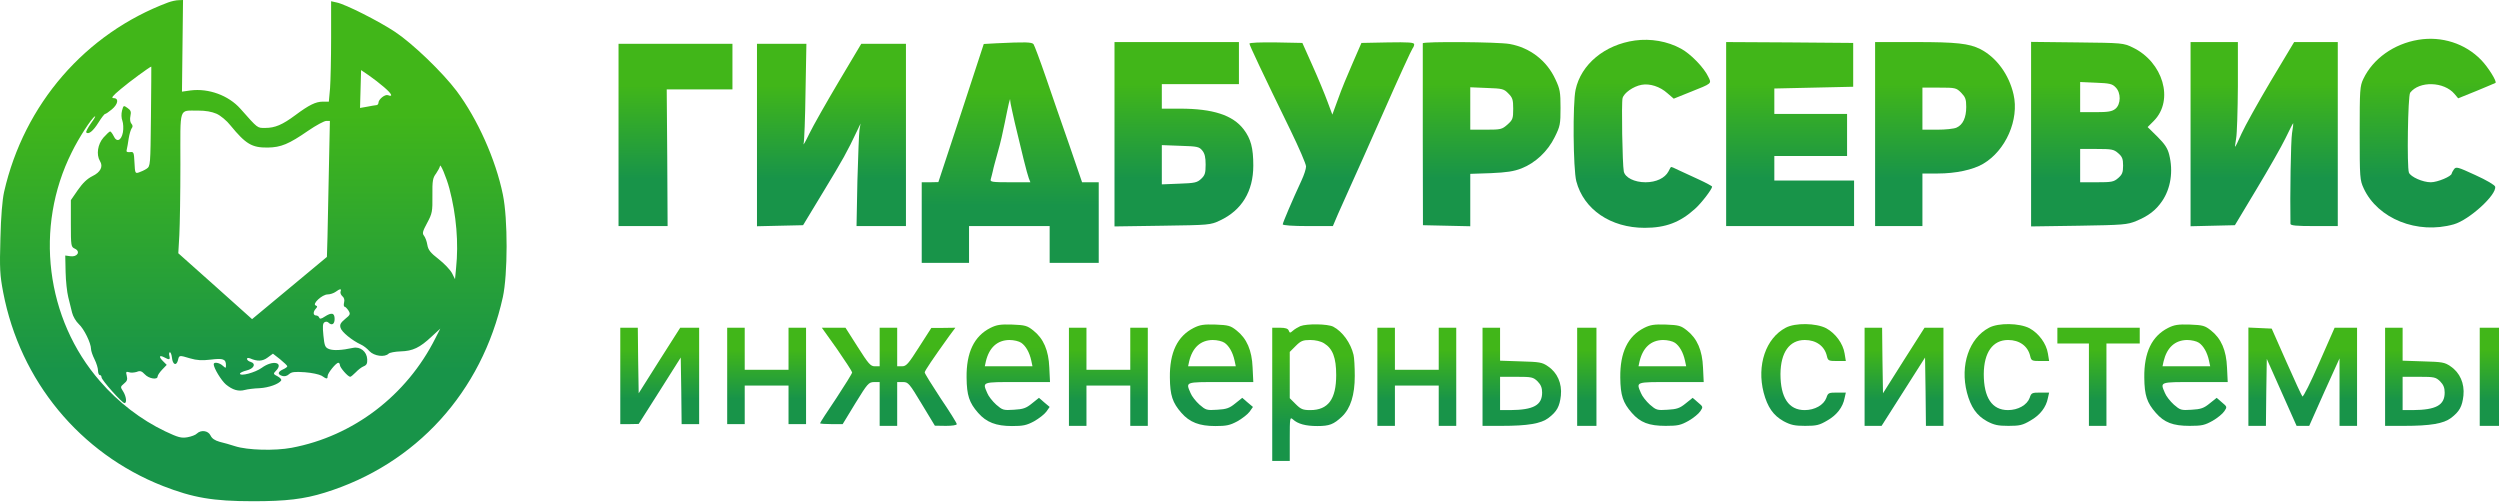 <?xml version="1.0" encoding="UTF-8"?> <svg xmlns="http://www.w3.org/2000/svg" width="1902" height="382" viewBox="0 0 1902 382" fill="none"> <g clip-path="url(#clip0_0_1)"> <path d="M127.912 1.867C64.979 25.467 18.312 79.2 3.112 146C1.779 152 0.712 164.667 0.312 181.333C-0.355 204.4 -0.088 209.2 2.445 222.533C15.379 289.867 60.845 344.933 123.912 369.733C146.845 378.667 161.912 381.333 192.579 381.333C217.645 381.333 231.245 379.733 247.112 374.8C316.445 353.333 366.579 298.4 382.579 226C386.312 208.667 386.445 166.667 382.579 148C377.112 121.333 363.379 90.667 347.379 69.2C336.445 54.8 314.179 33.333 300.579 24.267C288.579 16.267 262.579 3.067 256.045 1.867L251.912 0.933V28.933C251.912 44.4 251.512 61.467 251.112 67.067L250.179 77.333H245.645C240.179 77.333 235.112 79.867 224.712 87.6C214.845 94.933 209.245 97.333 201.779 97.333C195.645 97.333 196.445 98 182.845 82.667C173.779 72.533 158.712 67.067 144.979 68.8L138.445 69.733L138.845 34.8L139.245 0L135.912 0.133C134.045 0.133 130.445 0.933 127.912 1.867ZM114.845 88.533C114.445 126 114.445 126.4 111.512 128.4C109.912 129.467 107.245 130.667 105.645 131.2C102.845 132.133 102.712 131.733 102.312 123.733C101.912 115.867 101.779 115.333 98.845 115.733C96.445 115.867 95.912 115.467 96.445 113.733C96.712 112.4 97.512 108.667 97.912 105.333C98.445 102 99.512 98.533 100.179 97.6C101.112 96.533 101.112 95.333 99.912 94C98.979 92.933 98.712 90.533 99.245 88.133C99.912 85.067 99.512 83.867 96.979 82.133C94.045 80 93.912 80.133 92.845 84.133C92.179 86.667 92.312 89.867 93.112 91.867C93.779 93.733 94.045 97.733 93.512 100.667C92.312 107.067 88.712 108.533 86.445 103.467C85.512 101.6 84.312 100 83.779 100C83.245 100 80.979 102.133 78.712 104.667C74.312 109.733 73.112 117.6 76.045 122.533C78.712 126.667 76.445 131.067 70.312 134C66.312 136 62.979 139.2 59.245 144.533L53.912 152.267V170.133C53.912 187.333 54.045 187.867 56.979 189.2C61.512 191.333 58.845 195.733 53.512 194.933L49.645 194.4L49.912 206.933C50.045 213.733 50.979 222.267 51.912 226C52.845 229.6 54.179 234.933 54.845 237.867C55.512 240.667 57.779 244.533 59.912 246.533C63.912 250.133 69.245 261.067 69.245 265.467C69.245 266.933 70.445 270.4 71.912 273.333C73.379 276.267 74.579 280.133 74.579 282C74.579 283.867 75.245 285.333 75.912 285.333C76.712 285.333 77.245 286.133 77.245 287.067C77.245 289.067 92.845 306.667 94.712 306.667C96.712 306.667 96.045 301.467 93.645 297.733C91.512 294.4 91.512 294.267 94.312 291.867C96.712 290 97.112 288.667 96.445 286C95.645 282.8 95.912 282.533 98.179 283.2C99.645 283.733 102.312 283.467 104.045 282.933C106.579 281.867 107.779 282.267 110.179 284.8C113.245 288.133 119.912 289.2 119.912 286.4C119.912 285.467 121.512 283.2 123.379 281.2L126.845 277.6L123.912 274.667C120.579 271.333 121.112 269.867 124.979 271.867C128.845 274 129.645 273.733 128.845 270.667C128.445 269.2 128.712 268 129.245 268C129.912 268 130.579 269.867 130.845 272.267C131.379 277.467 134.179 278.667 135.379 274.133C136.312 270.133 136.179 270.133 144.712 272.667C149.645 274.133 153.779 274.4 160.312 273.6C169.779 272.4 171.912 273.2 171.912 277.867C171.912 280.267 171.779 280.267 169.512 278.267C166.979 275.867 162.579 275.2 162.579 277.067C162.579 280 168.312 289.467 171.912 292.533C176.979 296.667 181.379 298 186.312 296.667C188.312 296.133 193.245 295.467 197.512 295.333C204.579 294.933 212.179 292.133 213.912 289.467C214.312 288.667 213.112 287.333 211.112 286.267C207.912 284.667 207.779 284.267 209.779 282.267C216.312 275.733 207.645 273.6 199.112 279.867C194.179 283.467 182.579 286.533 182.579 284.267C182.579 283.6 184.845 282.533 187.512 281.867C193.245 280.533 194.979 276.667 190.712 275.333C189.112 274.933 187.912 273.867 187.912 273.067C187.912 272.267 188.845 272.133 190.312 272.667C195.779 275.067 199.779 274.933 203.645 272L207.645 269.067L213.112 273.333C216.179 275.867 218.579 278.133 218.579 278.667C218.579 279.2 217.112 280.267 215.245 281.067C211.245 282.933 210.979 284.8 214.712 286C216.445 286.533 218.312 286.133 219.912 284.667C221.779 282.933 224.179 282.667 231.912 283.2C237.245 283.6 242.845 284.8 244.712 285.867C248.579 288.533 249.245 288.533 249.245 286.133C249.245 283.867 255.645 276 257.379 276C258.045 276 258.579 276.8 258.579 277.733C258.579 279.6 264.712 286.667 266.445 286.667C266.979 286.667 268.845 285.067 270.712 283.2C272.445 281.333 275.245 279.2 276.712 278.667C278.979 277.733 279.512 276.533 279.379 273.333C279.112 267.467 274.045 263.467 268.579 264.667C259.912 266.533 253.779 266.8 250.445 265.6C247.379 264.4 246.845 263.333 246.045 255.2C245.379 248.533 245.512 246 246.845 245.2C247.779 244.533 249.112 244.667 249.779 245.333C252.445 248 254.579 246.667 254.579 242.667C254.579 238 252.312 237.467 246.979 240.933C244.445 242.667 243.245 242.8 242.845 241.6C242.579 240.8 241.512 240 240.445 240C238.179 240 238.045 237.2 240.312 234.8C241.645 233.333 241.512 232.933 240.179 232.4C237.245 231.333 245.112 224 249.245 224C251.112 224 253.912 223.067 255.379 222C258.579 219.6 260.045 219.467 259.112 221.733C258.712 222.8 259.379 224.4 260.445 225.333C261.779 226.4 262.312 228.133 261.779 230.133C261.379 231.867 261.512 233.333 262.179 233.333C262.712 233.333 264.045 234.667 265.112 236.267C266.712 238.933 266.579 239.467 262.579 242.667C259.112 245.6 258.312 246.933 259.112 249.467C259.912 252.533 267.912 259.067 274.579 262.133C276.445 262.933 279.379 265.2 281.112 267.2C284.712 270.933 292.712 272 295.645 269.067C296.445 268.267 300.579 267.467 304.845 267.333C314.045 267.067 319.379 264.533 328.312 256.133L334.979 250L331.245 257.333C309.379 300.933 268.712 331.867 221.912 340.667C209.112 343.067 188.312 342.533 178.845 339.467C175.379 338.4 170.179 336.8 167.112 336.133C163.379 335.067 161.245 333.6 160.179 331.333C158.445 327.6 152.979 326.8 149.779 329.867C148.845 330.933 145.512 332.133 142.579 332.667C137.912 333.467 135.512 332.8 125.645 328.133C107.245 319.333 90.045 306.133 76.179 290.133C34.712 242.667 26.045 172.8 54.579 115.867C59.912 104.933 69.512 90.133 72.179 88.533C72.979 88 71.779 90.4 69.245 93.733C66.845 97.2 65.112 100.4 65.645 100.8C67.379 102.533 70.845 99.733 74.845 93.333C77.112 89.733 79.379 86.667 80.045 86.667C80.579 86.667 82.845 85.067 85.112 83.2C89.912 79.2 90.579 74.667 86.445 74.667C84.312 74.667 85.512 73.067 91.912 67.733C98.312 62.267 114.179 50.667 115.112 50.667C115.112 50.667 115.112 67.733 114.845 88.533ZM292.445 66.533C298.179 71.467 299.245 74 295.112 72.4C292.845 71.6 287.912 75.6 287.912 78.267C287.912 79.2 287.112 80 286.312 80C285.379 80.133 282.179 80.533 279.245 81.2L273.912 82.133L274.312 67.733L274.712 53.333L280.579 57.333C283.912 59.6 289.245 63.733 292.445 66.533ZM164.712 86.533C167.779 87.867 172.579 91.867 175.379 95.467C186.979 109.6 191.645 112.4 203.645 112.267C213.779 112.133 219.779 109.6 234.445 99.467C240.445 95.333 246.712 92 248.179 92H250.979L249.912 143.6C249.379 172.133 248.845 195.333 248.712 195.467C248.712 195.467 235.779 206.267 220.179 219.2L191.779 242.8L163.779 217.733L135.645 192.667L136.445 178.8C136.845 171.2 137.245 147.067 137.245 125.2C137.245 80 135.779 84.4 150.579 84.133C156.445 84.133 160.979 84.933 164.712 86.533ZM341.912 143.467C347.245 163.733 348.979 184.933 346.979 204L346.179 212.4L343.912 207.867C342.579 205.333 338.045 200.533 333.779 197.2C327.379 192.267 325.779 190.133 325.112 186.267C324.712 183.6 323.512 180.533 322.579 179.333C321.112 177.6 321.512 176 324.979 169.6C328.845 162.4 329.112 160.933 328.979 148.8C328.845 137.467 329.245 135.333 331.779 132C333.245 129.867 334.579 127.333 334.712 126.4C334.845 123.6 339.645 134.933 341.912 143.467Z" fill="url(#paint0_linear_0_1)"></path> <path d="M1243.91 30.8C1220.85 34 1202.85 48.933 1198.71 68.266C1196.45 78.666 1196.85 128.533 1199.25 137.867C1204.85 159.333 1225.38 173.333 1251.25 173.333C1267.25 173.333 1278.18 169.2 1289.65 158.8C1294.45 154.533 1302.58 143.867 1302.58 142C1302.58 141.6 1298.18 139.2 1292.71 136.667C1287.25 134.133 1280.18 130.933 1277.11 129.467C1274.05 127.867 1271.38 126.8 1271.25 127.067C1271.11 127.2 1270.18 128.667 1269.38 130.4C1266.71 135.467 1260.05 138.667 1251.91 138.667C1243.38 138.667 1236.31 135.067 1235.38 130.4C1234.31 125.067 1233.51 78.133 1234.45 74.666C1235.51 70.666 1242.58 65.733 1248.85 64.533C1255.11 63.333 1262.98 65.867 1268.58 70.933L1273.38 75.067L1285.65 70.133C1302.71 63.333 1302.31 63.733 1299.65 58.4C1296.45 51.467 1286.18 40.933 1278.98 37.066C1268.58 31.333 1255.91 29.2 1243.91 30.8Z" fill="url(#paint1_linear_0_1)"></path> <path d="M1839.91 30.267C1821.25 33.333 1805.38 44.667 1798.05 60C1795.38 65.6 1795.25 68.133 1795.25 101.333C1795.25 135.467 1795.38 136.933 1798.31 143.333C1808.98 166.4 1839.11 178.533 1866.85 170.667C1878.58 167.333 1899.65 148.133 1898.31 142C1898.05 140.8 1891.78 137.067 1883.25 133.2C1869.65 126.933 1868.58 126.667 1866.98 128.8C1866.05 130.133 1865.25 131.6 1865.25 132C1865.25 134.133 1854.45 138.667 1849.38 138.667C1843.11 138.667 1834.05 134.533 1832.71 131.333C1831.11 127.067 1831.91 72.8 1833.65 70.533C1840.58 61.467 1859.38 62 1867.38 71.467L1870.18 74.8L1884.05 69.2C1891.65 66 1898.18 63.333 1898.58 63.067C1899.78 62 1892.98 51.067 1887.65 45.6C1875.51 33.067 1857.65 27.333 1839.91 30.267Z" fill="url(#paint2_linear_0_1)"></path> <path d="M757.912 32.933L748.445 33.467L731.245 86L713.912 138.533L707.645 138.667H701.245V169.333V200H719.245H737.245V186V172H767.912H798.579V186V200H817.245H835.912V169.333V138.667H829.645H823.245L813.512 110.267C808.045 94.8 800.045 71.467 795.645 58.667C791.245 45.867 786.979 34.533 786.312 33.6C784.979 32 780.179 31.867 757.912 32.933ZM772.045 93.333C776.845 113.733 781.512 132.667 782.712 135.6L783.912 138.667H768.445C754.445 138.667 753.112 138.4 753.779 136.267C754.179 135.067 754.845 132.133 755.379 130C755.779 127.733 757.645 121.2 759.245 115.333C760.979 109.467 763.245 99.6 764.445 93.333C765.645 87.067 767.112 80.533 767.512 78.667L768.445 75.333L768.845 78.667C769.245 80.533 770.579 87.067 772.045 93.333Z" fill="url(#paint3_linear_0_1)"></path> <path d="M847.912 102.133V172.267L884.312 171.733C920.312 171.2 920.712 171.2 928.179 167.733C944.712 160 953.512 145.6 953.512 126C953.512 112.533 951.645 105.6 946.179 98.4C937.912 87.6 922.845 82.667 897.779 82.667H883.912V73.333V64H913.245H942.579V48V32H895.245H847.912V102.133ZM914.712 114.533C916.579 116.8 917.245 119.733 917.245 125.2C917.245 131.733 916.712 133.333 913.912 136C910.845 138.933 908.979 139.333 897.245 139.733L883.912 140.267V125.333V110.4L898.045 110.933C910.979 111.333 912.312 111.6 914.712 114.533Z" fill="url(#paint4_linear_0_1)"></path> <path d="M950.579 33.2C950.579 34.4 960.179 54.8 981.912 99.333C988.312 112.533 993.645 124.8 993.645 126.667C993.645 128.533 992.045 133.333 990.179 137.333C983.245 152.267 975.912 169.467 975.912 170.667C975.912 171.467 983.779 172 994.979 172H1014.05L1017.91 162.933C1020.05 158 1024.18 148.933 1026.98 142.667C1029.91 136.4 1041.51 110.267 1052.85 84.667C1064.18 58.933 1074.05 37.467 1074.71 36.8C1075.38 36 1075.91 34.667 1075.91 33.733C1075.91 32.267 1071.78 32 1055.78 32.267L1035.78 32.667L1029.11 48C1025.38 56.4 1020.31 68.667 1018.05 75.2L1013.65 87.2L1009.91 77.2C1007.91 71.733 1002.85 59.467 998.579 50L990.845 32.667L970.712 32.267C958.979 32.133 950.579 32.4 950.579 33.2Z" fill="url(#paint5_linear_0_1)"></path> <path d="M1082.45 32.933C1082.45 33.6 1082.45 64.933 1082.45 102.667L1082.58 171.333L1100.58 171.733L1118.58 172.133V152.133V132.267L1134.31 131.733C1146.31 131.2 1151.65 130.4 1157.51 128.133C1168.05 124 1177.51 115.2 1182.85 104.267C1186.98 96 1187.25 94.4 1187.25 82C1187.25 70.133 1186.85 67.733 1183.38 60.4C1176.85 46.133 1164.05 36.266 1148.58 33.466C1139.78 31.866 1082.58 31.466 1082.45 32.933ZM1147.51 71.066C1150.71 74.266 1151.25 75.733 1151.25 82.8C1151.25 90.266 1150.85 91.2 1146.85 94.8C1142.71 98.4 1141.91 98.666 1130.58 98.666H1118.58V82.533V66.4L1131.25 66.933C1142.98 67.333 1144.18 67.6 1147.51 71.066Z" fill="url(#paint6_linear_0_1)"></path> <path d="M1313.25 102V172H1361.91H1410.58V154.667V137.333H1380.31H1349.91V128V118.667H1377.65H1405.25V102.667V86.667H1377.65H1349.91V77.067V67.333L1379.91 66.667L1409.91 66V49.333V32.667L1361.65 32.267L1313.25 32V102Z" fill="url(#paint7_linear_0_1)"></path> <path d="M1426.58 102V172H1444.58H1462.58V152V132H1474.31C1487.91 132 1500.98 129.2 1508.71 124.667C1526.05 114.533 1536.31 90.933 1531.91 71.867C1528.45 56.667 1518.85 43.6 1506.58 37.333C1498.05 33.067 1488.45 32 1457.25 32H1426.58V102ZM1492.05 70.533C1495.25 73.867 1495.91 75.467 1495.91 81.333C1495.91 89.467 1493.38 94.933 1488.58 97.067C1486.71 98 1480.05 98.667 1473.91 98.667H1462.58V82.667V66.667H1475.38C1487.65 66.667 1488.31 66.8 1492.05 70.533Z" fill="url(#paint8_linear_0_1)"></path> <path d="M1545.25 102V172.267L1581.65 171.733C1615.38 171.2 1618.45 170.933 1625.25 168.133C1634.58 164.267 1640.18 160 1644.98 152.933C1651.51 143.333 1653.51 130.267 1650.31 117.6C1649.11 112.8 1646.98 109.6 1641.38 104L1633.91 96.667L1638.71 91.867C1654.18 76.133 1645.65 47.2 1622.58 36.133C1615.38 32.667 1614.85 32.667 1580.31 32.267L1545.25 31.867V102ZM1609.51 66.4C1613.78 70.533 1613.65 79.333 1609.38 82.8C1606.85 84.8 1604.05 85.333 1594.45 85.333H1582.58V73.867V62.4L1594.58 62.933C1604.85 63.333 1606.98 63.733 1609.51 66.4ZM1611.51 116.533C1614.58 119.2 1615.25 120.8 1615.25 126C1615.25 131.2 1614.58 132.8 1611.51 135.467C1608.18 138.4 1606.58 138.667 1595.11 138.667H1582.58V126V113.333H1595.11C1606.58 113.333 1608.18 113.6 1611.51 116.533Z" fill="url(#paint9_linear_0_1)"></path> <path d="M1666.58 102V172.133L1683.38 171.733L1700.31 171.333L1716.71 144C1725.78 128.933 1735.78 111.467 1738.85 105.067C1741.91 98.667 1744.58 93.467 1744.71 93.733C1744.85 93.867 1744.45 97.333 1743.78 101.333C1742.85 106.8 1742.18 148.8 1742.58 170.267C1742.58 171.6 1747.11 172 1760.58 172H1778.58V102V32H1762.05H1745.38L1727.65 61.6C1717.91 78 1707.91 96 1705.38 101.6C1702.85 107.333 1700.71 111.867 1700.45 111.6C1700.31 111.467 1700.71 108.667 1701.25 105.333C1701.91 102 1702.45 84.133 1702.58 65.6V32H1684.58H1666.58V102Z" fill="url(#paint10_linear_0_1)"></path> <path d="M470.579 102.667V172H489.245H507.912L507.645 120L507.245 68H532.312H557.245V50.667V33.334H513.912H470.579V102.667Z" fill="url(#paint11_linear_0_1)"></path> <path d="M575.912 102.667V172.133L593.379 171.733L610.979 171.333L626.712 145.333C641.112 121.6 644.579 115.467 652.179 99.334L654.712 94L653.912 98.667C653.512 101.2 652.845 118.8 652.312 137.6L651.645 172H670.445H689.245V102.667V33.334H672.179H655.245L638.179 62C628.845 77.734 618.712 95.6 615.779 101.6C612.845 107.733 610.845 111.2 611.379 109.333C611.912 107.467 612.579 89.6 612.845 69.6L613.512 33.334H594.712H575.912V102.667Z" fill="url(#paint12_linear_0_1)"></path> <path d="M753.512 249.467C741.112 255.733 735.112 268.133 735.379 287.333C735.512 300.8 737.379 306.4 744.179 314.133C750.445 321.333 757.912 324.133 769.912 324.133C778.312 324.133 780.979 323.6 786.712 320.533C790.445 318.4 794.579 315.2 796.045 313.2L798.579 309.6L794.445 306.133L790.445 302.667L785.112 306.933C780.712 310.533 778.445 311.333 771.379 311.733C763.379 312.267 762.712 312 757.912 307.867C755.112 305.333 752.045 301.467 751.112 299.067C747.379 290.4 746.712 290.667 774.045 290.667H798.845L798.312 279.6C797.779 266.533 793.912 257.6 786.179 251.467C781.512 247.733 779.912 247.333 770.179 246.933C761.112 246.667 758.312 247.067 753.512 249.467ZM776.979 260.8C780.445 263.2 783.245 268.133 784.579 274.267L785.512 278.667H767.379H749.245L750.045 274.933C752.579 264.4 758.712 258.8 767.912 258.667C771.379 258.667 775.245 259.6 776.979 260.8Z" fill="url(#paint13_linear_0_1)"></path> <path d="M908.179 249.467C895.779 255.733 889.779 268.133 890.045 287.333C890.179 300.8 892.045 306.4 898.845 314.133C905.112 321.333 912.579 324.133 924.579 324.133C932.979 324.133 935.645 323.6 941.379 320.533C945.112 318.4 949.245 315.2 950.712 313.2L953.245 309.6L949.112 306.133L945.112 302.667L939.779 306.933C935.379 310.533 933.112 311.333 926.045 311.733C918.045 312.267 917.379 312 912.579 307.867C909.779 305.333 906.712 301.467 905.779 299.067C902.045 290.4 901.379 290.667 928.712 290.667H953.512L952.979 279.6C952.445 266.533 948.579 257.6 940.845 251.467C936.179 247.733 934.579 247.333 924.845 246.933C915.779 246.667 912.979 247.067 908.179 249.467ZM931.645 260.8C935.112 263.2 937.912 268.133 939.245 274.267L940.179 278.667H922.045H903.912L904.712 274.933C907.245 264.4 913.379 258.8 922.579 258.667C926.045 258.667 929.912 259.6 931.645 260.8Z" fill="url(#paint14_linear_0_1)"></path> <path d="M989.245 248.133C987.512 248.933 984.979 250.4 983.645 251.6C981.512 253.467 981.245 253.467 980.445 251.467C979.912 250 977.912 249.333 973.779 249.333H967.912V300V350.667H974.579H981.245V333.733C981.245 317.867 981.379 317.067 983.645 319.067C987.379 322.533 993.379 324.133 1002.18 324.133C1011.38 324.133 1014.58 322.933 1020.98 316.933C1027.51 310.667 1030.71 300.533 1030.71 286C1030.71 279.333 1030.31 272.133 1029.78 270C1027.65 260.933 1021.38 252.267 1014.31 248.533C1010.18 246.4 994.312 246.133 989.245 248.133ZM1007.38 261.2C1013.91 265.2 1016.58 272.133 1016.58 285.333C1016.58 303.733 1010.45 312 996.845 312C991.245 312 989.645 311.333 985.779 307.467L981.245 302.933V285.333V267.733L985.779 263.2C989.645 259.333 991.245 258.667 996.845 258.667C1000.71 258.667 1004.85 259.6 1007.38 261.2Z" fill="url(#paint15_linear_0_1)"></path> <path d="M1250.85 249.467C1238.45 255.733 1232.45 268.133 1232.71 287.333C1232.85 300.8 1234.71 306.4 1241.51 314.133C1247.91 321.467 1254.58 324 1267.25 324C1276.58 324 1278.71 323.467 1284.71 320.133C1288.45 318 1292.45 314.667 1293.65 312.8C1295.78 309.6 1295.78 309.467 1291.78 306.133L1287.78 302.667L1282.45 306.933C1278.05 310.533 1275.78 311.333 1268.71 311.733C1260.71 312.267 1260.05 312 1255.25 307.867C1252.45 305.333 1249.38 301.467 1248.45 299.067C1244.71 290.4 1244.05 290.667 1271.38 290.667H1296.18L1295.65 279.6C1295.11 266.533 1291.25 257.6 1283.51 251.467C1278.85 247.733 1277.25 247.333 1267.51 246.933C1258.45 246.667 1255.65 247.067 1250.85 249.467ZM1274.31 260.8C1277.78 263.2 1280.58 268.133 1281.91 274.267L1282.85 278.667H1264.71H1246.58L1247.38 274.933C1249.91 264.4 1256.05 258.8 1265.25 258.667C1268.71 258.667 1272.58 259.6 1274.31 260.8Z" fill="url(#paint16_linear_0_1)"></path> <path d="M1358.58 249.333C1343.38 257.333 1336.45 277.867 1341.78 298.667C1344.71 309.733 1349.11 316.133 1357.11 320.533C1362.45 323.333 1365.38 324 1373.38 324C1381.91 324 1384.18 323.467 1390.05 320C1397.38 315.867 1402.05 309.867 1403.38 302.8L1404.31 298.667H1397.51C1391.25 298.667 1390.71 298.933 1389.51 302.667C1387.51 308.133 1380.71 312 1372.98 312C1360.85 312 1354.58 302.533 1354.58 284.533C1354.71 268.133 1361.38 258.667 1373.11 258.667C1381.78 258.667 1388.18 263.333 1389.91 270.933C1390.71 274.4 1391.25 274.667 1397.51 274.667H1404.31L1403.38 268.933C1402.18 261.333 1396.45 253.6 1389.38 249.733C1381.65 245.733 1365.78 245.467 1358.58 249.333Z" fill="url(#paint17_linear_0_1)"></path> <path d="M1513.25 249.333C1498.05 257.333 1491.11 277.867 1496.45 298.667C1499.38 309.733 1503.78 316.133 1511.78 320.533C1517.11 323.333 1520.05 324 1528.05 324C1536.58 324 1538.85 323.467 1544.71 320C1552.05 315.867 1556.71 309.867 1558.05 302.8L1558.98 298.667H1552.18C1545.91 298.667 1545.38 298.933 1544.18 302.667C1542.18 308.133 1535.38 312 1527.65 312C1515.51 312 1509.25 302.533 1509.25 284.533C1509.38 268.133 1516.05 258.667 1527.78 258.667C1536.45 258.667 1542.85 263.333 1544.58 270.933C1545.38 274.4 1545.91 274.667 1552.18 274.667H1558.98L1558.05 268.933C1556.85 261.333 1551.11 253.6 1544.05 249.733C1536.31 245.733 1520.45 245.467 1513.25 249.333Z" fill="url(#paint18_linear_0_1)"></path> <path d="M1649.51 249.467C1637.11 255.733 1631.11 268.133 1631.38 287.333C1631.51 300.8 1633.38 306.4 1640.18 314.133C1646.58 321.467 1653.25 324 1665.91 324C1675.25 324 1677.38 323.467 1683.38 320.133C1687.11 318 1691.11 314.667 1692.31 312.8C1694.45 309.6 1694.45 309.467 1690.45 306.133L1686.45 302.667L1681.11 306.933C1676.71 310.533 1674.45 311.333 1667.38 311.733C1659.38 312.267 1658.71 312 1653.91 307.867C1651.11 305.333 1648.05 301.467 1647.11 299.067C1643.38 290.4 1642.71 290.667 1670.05 290.667H1694.85L1694.31 279.6C1693.78 266.533 1689.91 257.6 1682.18 251.467C1677.51 247.733 1675.91 247.333 1666.18 246.933C1657.11 246.667 1654.31 247.067 1649.51 249.467ZM1672.98 260.8C1676.45 263.2 1679.25 268.133 1680.58 274.267L1681.51 278.667H1663.38H1645.25L1646.05 274.933C1648.58 264.4 1654.71 258.8 1663.91 258.667C1667.38 258.667 1671.25 259.6 1672.98 260.8Z" fill="url(#paint19_linear_0_1)"></path> <path d="M471.912 286V322.667H478.979L485.912 322.533L501.912 297.333L517.912 272L518.312 297.333L518.579 322.667H525.245H531.912V286V249.333H524.712H517.512L501.645 274.267L485.912 299.2L485.512 274.267L485.245 249.333H478.579H471.912V286Z" fill="url(#paint20_linear_0_1)"></path> <path d="M553.245 286V322.667H559.912H566.579V308V293.333H583.245H599.912V308V322.667H606.579H613.245V286V249.333H606.579H599.912V265.333V281.333H583.245H566.579V265.333V249.333H559.912H553.245V286Z" fill="url(#paint21_linear_0_1)"></path> <path d="M636.845 265.6C643.112 274.667 648.312 282.667 648.312 283.333C648.312 284.133 642.845 292.933 636.179 303.067C629.379 313.067 623.912 321.6 623.912 322C623.912 322.4 627.779 322.667 632.579 322.667H641.112L650.845 306.667C660.045 291.733 660.845 290.8 664.979 290.667H669.245V307.333V324H675.912H682.579V307.333V290.667H686.979C690.979 290.667 691.779 291.6 701.245 307.333L711.245 323.867L719.645 324C724.445 324 727.912 323.467 727.912 322.667C727.912 321.867 722.445 313.067 715.645 303.067C708.979 292.933 703.512 284.133 703.512 283.333C703.512 282.133 709.645 273.067 722.179 255.6L726.845 249.333L717.645 249.467H708.579L699.245 264C691.112 276.8 689.512 278.667 686.312 278.667H682.579V264V249.333H675.912H669.245V264V278.667H665.512C662.312 278.667 660.712 276.8 652.579 264L643.245 249.333H634.312H625.245L636.845 265.6Z" fill="url(#paint22_linear_0_1)"></path> <path d="M813.245 286.667V324H819.912H826.579V308.667V293.333H843.245H859.912V308.667V324H866.579H873.245V286.667V249.333H866.579H859.912V265.333V281.333H843.245H826.579V265.333V249.333H819.912H813.245V286.667Z" fill="url(#paint23_linear_0_1)"></path> <path d="M1047.91 286.667V324H1054.58H1061.25V308.667V293.333H1077.91H1094.58V308.667V324H1101.25H1107.91V286.667V249.333H1101.25H1094.58V265.333V281.333H1077.91H1061.25V265.333V249.333H1054.58H1047.91V286.667Z" fill="url(#paint24_linear_0_1)"></path> <path d="M1127.91 286.667V324H1142.31C1162.45 324 1172.45 322.267 1178.05 318C1184.58 313.067 1186.58 309.2 1187.51 300.933C1188.45 291.733 1184.85 283.467 1177.65 278.667C1173.25 275.6 1171.25 275.333 1156.98 274.933L1141.25 274.4V261.867V249.333H1134.58H1127.91V286.667ZM1169.78 290.133C1172.31 292.667 1173.25 295.067 1173.25 298.667C1173.25 308.267 1166.71 311.867 1148.98 312H1141.25V299.333V286.667H1153.78C1165.38 286.667 1166.45 286.933 1169.78 290.133Z" fill="url(#paint25_linear_0_1)"></path> <path d="M1199.91 286.667V324H1207.25H1214.58V286.667V249.333H1207.25H1199.91V286.667Z" fill="url(#paint26_linear_0_1)"></path> <path d="M1418.58 286.667V324H1425.11H1431.51L1448.05 298L1464.58 272L1464.98 298L1465.25 324H1471.91H1478.58V286.667V249.333H1471.38H1464.18L1448.31 274.267L1432.58 299.2L1432.18 274.267L1431.91 249.333H1425.25H1418.58V286.667Z" fill="url(#paint27_linear_0_1)"></path> <path d="M1565.25 255.333V261.333H1577.25H1589.25V292.667V324H1595.91H1602.58V292.667V261.333H1615.25H1627.91V255.333V249.333H1596.58H1565.25V255.333Z" fill="url(#paint28_linear_0_1)"></path> <path d="M1710.58 286.667V324H1717.25H1723.91L1724.18 298.533L1724.58 273.067L1735.91 298.533L1747.25 324H1752.05H1756.85L1768.31 298.267L1779.91 272.667V298.267V324H1786.58H1793.25V286.667V249.333H1784.71H1776.18L1764.45 276C1758.05 290.667 1752.31 302.267 1751.65 301.6C1751.11 301.067 1745.65 289.2 1739.51 275.333L1728.31 250L1719.51 249.6L1710.58 249.2V286.667Z" fill="url(#paint29_linear_0_1)"></path> <path d="M1814.58 286.667V324H1828.98C1849.11 324 1859.11 322.267 1864.71 318C1871.25 313.067 1873.25 309.2 1874.18 300.933C1875.11 291.733 1871.51 283.467 1864.31 278.667C1859.91 275.6 1857.91 275.333 1843.65 274.933L1827.91 274.4V261.867V249.333H1821.25H1814.58V286.667ZM1856.45 290.133C1858.98 292.667 1859.91 295.067 1859.91 298.667C1859.91 308.267 1853.38 311.867 1835.65 312H1827.91V299.333V286.667H1840.45C1852.05 286.667 1853.11 286.933 1856.45 290.133Z" fill="url(#paint30_linear_0_1)"></path> <path d="M1886.58 286.667V324H1893.91H1901.25V286.667V249.333H1893.91H1886.58V286.667Z" fill="url(#paint31_linear_0_1)"></path> </g> <defs> <linearGradient id="paint0_linear_0_1" x1="192.714" y1="0" x2="192.714" y2="381.333" gradientUnits="userSpaceOnUse"> <stop offset="0.229" stop-color="#41B619"></stop> <stop offset="0.74" stop-color="#189449"></stop> </linearGradient> <linearGradient id="paint1_linear_0_1" x1="1249.9" y1="30.284" x2="1249.9" y2="173.333" gradientUnits="userSpaceOnUse"> <stop offset="0.229" stop-color="#41B619"></stop> <stop offset="0.74" stop-color="#189449"></stop> </linearGradient> <linearGradient id="paint2_linear_0_1" x1="1846.98" y1="29.513" x2="1846.98" y2="173.061" gradientUnits="userSpaceOnUse"> <stop offset="0.229" stop-color="#41B619"></stop> <stop offset="0.74" stop-color="#189449"></stop> </linearGradient> <linearGradient id="paint3_linear_0_1" x1="768.579" y1="32.244" x2="768.579" y2="200" gradientUnits="userSpaceOnUse"> <stop offset="0.229" stop-color="#41B619"></stop> <stop offset="0.74" stop-color="#189449"></stop> </linearGradient> <linearGradient id="paint4_linear_0_1" x1="900.712" y1="32" x2="900.712" y2="172.267" gradientUnits="userSpaceOnUse"> <stop offset="0.229" stop-color="#41B619"></stop> <stop offset="0.74" stop-color="#189449"></stop> </linearGradient> <linearGradient id="paint5_linear_0_1" x1="1013.24" y1="32.175" x2="1013.24" y2="172" gradientUnits="userSpaceOnUse"> <stop offset="0.229" stop-color="#41B619"></stop> <stop offset="0.74" stop-color="#189449"></stop> </linearGradient> <linearGradient id="paint6_linear_0_1" x1="1134.85" y1="32.023" x2="1134.85" y2="172.133" gradientUnits="userSpaceOnUse"> <stop offset="0.229" stop-color="#41B619"></stop> <stop offset="0.74" stop-color="#189449"></stop> </linearGradient> <linearGradient id="paint7_linear_0_1" x1="1361.91" y1="32" x2="1361.91" y2="172" gradientUnits="userSpaceOnUse"> <stop offset="0.229" stop-color="#41B619"></stop> <stop offset="0.74" stop-color="#189449"></stop> </linearGradient> <linearGradient id="paint8_linear_0_1" x1="1479.75" y1="32" x2="1479.75" y2="172" gradientUnits="userSpaceOnUse"> <stop offset="0.229" stop-color="#41B619"></stop> <stop offset="0.74" stop-color="#189449"></stop> </linearGradient> <linearGradient id="paint9_linear_0_1" x1="1598.53" y1="31.867" x2="1598.53" y2="172.267" gradientUnits="userSpaceOnUse"> <stop offset="0.229" stop-color="#41B619"></stop> <stop offset="0.74" stop-color="#189449"></stop> </linearGradient> <linearGradient id="paint10_linear_0_1" x1="1722.58" y1="32" x2="1722.58" y2="172.133" gradientUnits="userSpaceOnUse"> <stop offset="0.229" stop-color="#41B619"></stop> <stop offset="0.74" stop-color="#189449"></stop> </linearGradient> <linearGradient id="paint11_linear_0_1" x1="513.912" y1="33.334" x2="513.912" y2="172" gradientUnits="userSpaceOnUse"> <stop offset="0.229" stop-color="#41B619"></stop> <stop offset="0.74" stop-color="#189449"></stop> </linearGradient> <linearGradient id="paint12_linear_0_1" x1="632.579" y1="33.334" x2="632.579" y2="172.133" gradientUnits="userSpaceOnUse"> <stop offset="0.229" stop-color="#41B619"></stop> <stop offset="0.74" stop-color="#189449"></stop> </linearGradient> <linearGradient id="paint13_linear_0_1" x1="767.108" y1="246.862" x2="767.108" y2="324.133" gradientUnits="userSpaceOnUse"> <stop offset="0.229" stop-color="#41B619"></stop> <stop offset="0.74" stop-color="#189449"></stop> </linearGradient> <linearGradient id="paint14_linear_0_1" x1="921.774" y1="246.862" x2="921.774" y2="324.133" gradientUnits="userSpaceOnUse"> <stop offset="0.229" stop-color="#41B619"></stop> <stop offset="0.74" stop-color="#189449"></stop> </linearGradient> <linearGradient id="paint15_linear_0_1" x1="999.311" y1="246.773" x2="999.311" y2="350.667" gradientUnits="userSpaceOnUse"> <stop offset="0.229" stop-color="#41B619"></stop> <stop offset="0.74" stop-color="#189449"></stop> </linearGradient> <linearGradient id="paint16_linear_0_1" x1="1264.44" y1="246.862" x2="1264.44" y2="324" gradientUnits="userSpaceOnUse"> <stop offset="0.229" stop-color="#41B619"></stop> <stop offset="0.74" stop-color="#189449"></stop> </linearGradient> <linearGradient id="paint17_linear_0_1" x1="1372.15" y1="246.578" x2="1372.15" y2="324" gradientUnits="userSpaceOnUse"> <stop offset="0.229" stop-color="#41B619"></stop> <stop offset="0.74" stop-color="#189449"></stop> </linearGradient> <linearGradient id="paint18_linear_0_1" x1="1526.82" y1="246.578" x2="1526.82" y2="324" gradientUnits="userSpaceOnUse"> <stop offset="0.229" stop-color="#41B619"></stop> <stop offset="0.74" stop-color="#189449"></stop> </linearGradient> <linearGradient id="paint19_linear_0_1" x1="1663.11" y1="246.862" x2="1663.11" y2="324" gradientUnits="userSpaceOnUse"> <stop offset="0.229" stop-color="#41B619"></stop> <stop offset="0.74" stop-color="#189449"></stop> </linearGradient> <linearGradient id="paint20_linear_0_1" x1="501.912" y1="249.333" x2="501.912" y2="322.667" gradientUnits="userSpaceOnUse"> <stop offset="0.229" stop-color="#41B619"></stop> <stop offset="0.74" stop-color="#189449"></stop> </linearGradient> <linearGradient id="paint21_linear_0_1" x1="583.245" y1="249.333" x2="583.245" y2="322.667" gradientUnits="userSpaceOnUse"> <stop offset="0.229" stop-color="#41B619"></stop> <stop offset="0.74" stop-color="#189449"></stop> </linearGradient> <linearGradient id="paint22_linear_0_1" x1="675.912" y1="249.333" x2="675.912" y2="324" gradientUnits="userSpaceOnUse"> <stop offset="0.229" stop-color="#41B619"></stop> <stop offset="0.74" stop-color="#189449"></stop> </linearGradient> <linearGradient id="paint23_linear_0_1" x1="843.245" y1="249.333" x2="843.245" y2="324" gradientUnits="userSpaceOnUse"> <stop offset="0.229" stop-color="#41B619"></stop> <stop offset="0.74" stop-color="#189449"></stop> </linearGradient> <linearGradient id="paint24_linear_0_1" x1="1077.91" y1="249.333" x2="1077.91" y2="324" gradientUnits="userSpaceOnUse"> <stop offset="0.229" stop-color="#41B619"></stop> <stop offset="0.74" stop-color="#189449"></stop> </linearGradient> <linearGradient id="paint25_linear_0_1" x1="1157.78" y1="249.333" x2="1157.78" y2="324" gradientUnits="userSpaceOnUse"> <stop offset="0.229" stop-color="#41B619"></stop> <stop offset="0.74" stop-color="#189449"></stop> </linearGradient> <linearGradient id="paint26_linear_0_1" x1="1207.25" y1="249.333" x2="1207.25" y2="324" gradientUnits="userSpaceOnUse"> <stop offset="0.229" stop-color="#41B619"></stop> <stop offset="0.74" stop-color="#189449"></stop> </linearGradient> <linearGradient id="paint27_linear_0_1" x1="1448.58" y1="249.333" x2="1448.58" y2="324" gradientUnits="userSpaceOnUse"> <stop offset="0.229" stop-color="#41B619"></stop> <stop offset="0.74" stop-color="#189449"></stop> </linearGradient> <linearGradient id="paint28_linear_0_1" x1="1596.58" y1="249.333" x2="1596.58" y2="324" gradientUnits="userSpaceOnUse"> <stop offset="0.229" stop-color="#41B619"></stop> <stop offset="0.74" stop-color="#189449"></stop> </linearGradient> <linearGradient id="paint29_linear_0_1" x1="1751.92" y1="249.2" x2="1751.92" y2="324" gradientUnits="userSpaceOnUse"> <stop offset="0.229" stop-color="#41B619"></stop> <stop offset="0.74" stop-color="#189449"></stop> </linearGradient> <linearGradient id="paint30_linear_0_1" x1="1844.45" y1="249.333" x2="1844.45" y2="324" gradientUnits="userSpaceOnUse"> <stop offset="0.229" stop-color="#41B619"></stop> <stop offset="0.74" stop-color="#189449"></stop> </linearGradient> <linearGradient id="paint31_linear_0_1" x1="1893.92" y1="249.333" x2="1893.92" y2="324" gradientUnits="userSpaceOnUse"> <stop offset="0.229" stop-color="#41B619"></stop> <stop offset="0.74" stop-color="#189449"></stop> </linearGradient> <clipPath id="clip0_0_1"> <rect width="1902" height="382" fill="white"></rect> </clipPath> </defs> </svg> 